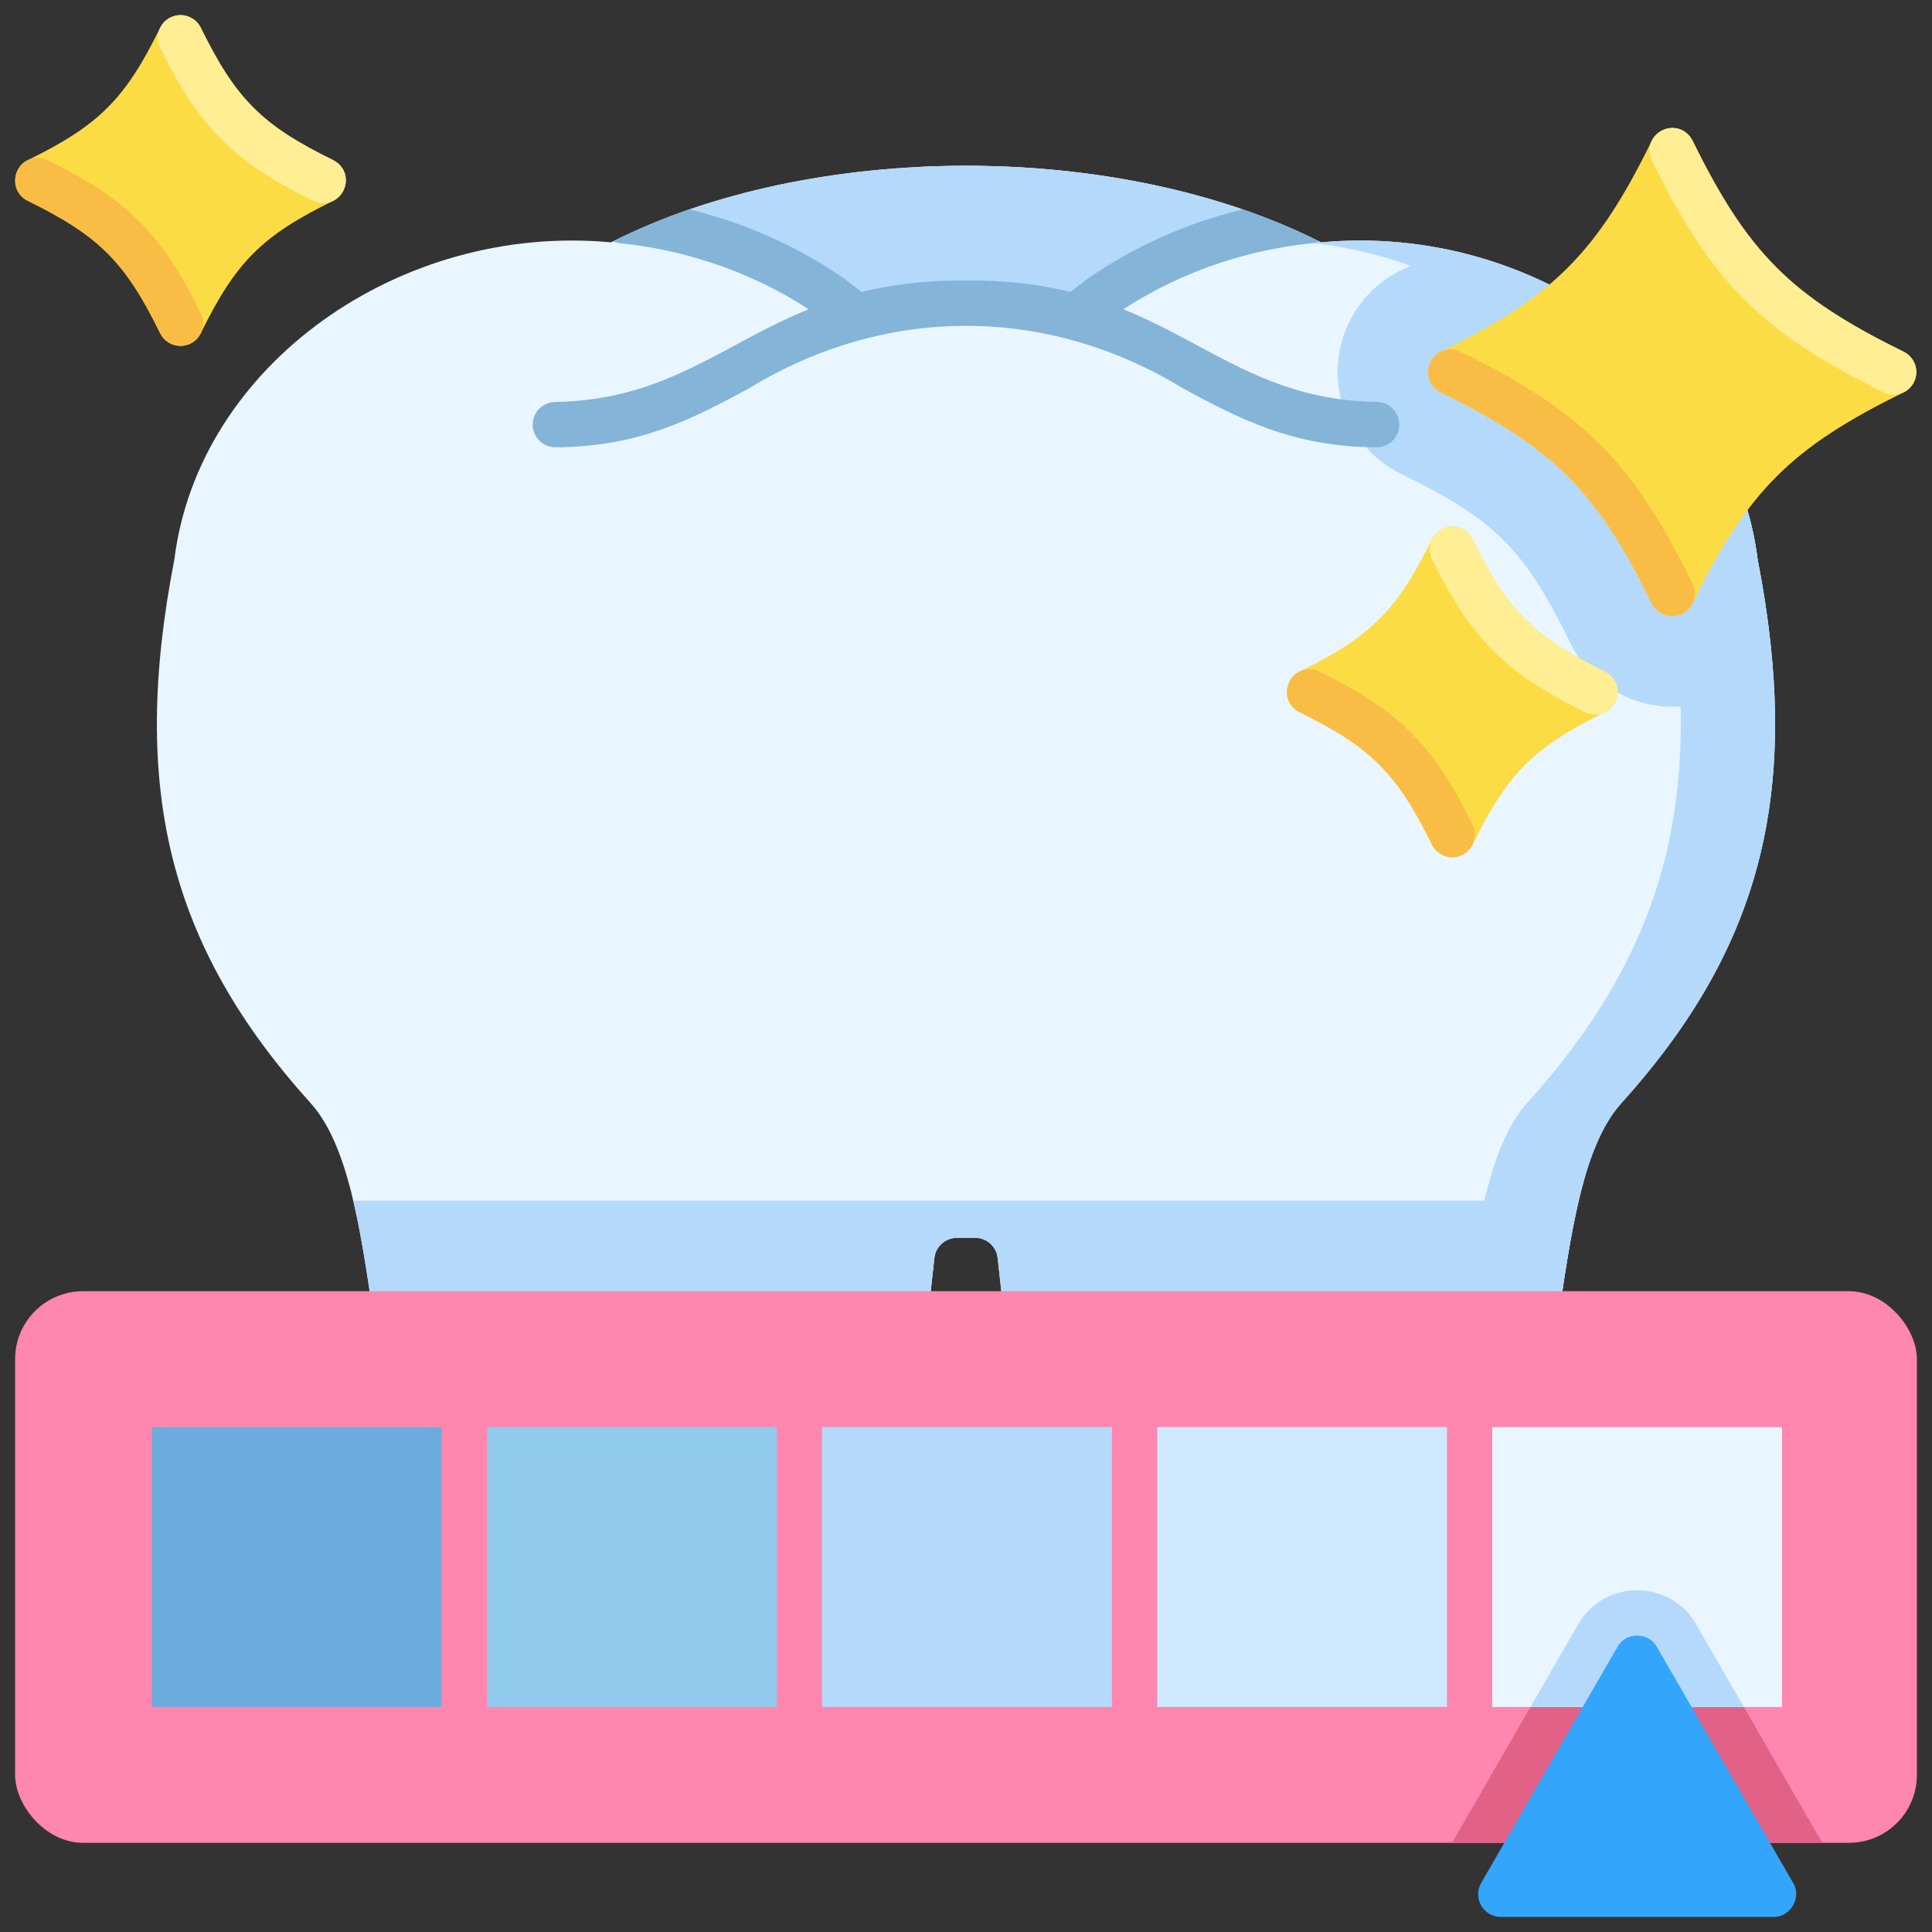 <svg xmlns="http://www.w3.org/2000/svg" id="Layer_5" height="512" viewBox="0 0 512 512" width="512" data-name="Layer 5"><rect x="0" y="0" width="512" height="512" fill="#333333" stroke="none"/><g><g><path d="m465.799 148.319c-6.373-51.436-59.676-89.351-115.717-84.093-53.377-27.069-134.789-27.069-188.166 0-56.031-5.224-109.35 32.634-115.716 84.095-11.829 60.734-1.365 102.462 36.092 143.991 9.968 11.051 13.203 33.058 16.628 56.356 7.562 63.498 27.002 118.451 102.402 126.99 16.127 2.344 32.109-10.251 33.55-26.491 0 0 12.739-115.79 12.739-115.79.335-3.046 2.899-5.343 5.964-5.343h4.848c3.065 0 5.629 2.297 5.964 5.344l12.738 115.79c.884 8.04 4.868 15.231 11.216 20.249 6.351 5.04 14.384 7.245 22.334 6.243 37.939-4.711 64.286-20.634 80.547-48.679 13.854-23.894 18.105-52.805 21.854-78.312 3.425-23.298 6.66-45.305 16.628-56.356 37.458-41.529 47.92-83.258 36.092-143.993z" fill="#e9f6ff"></path><g fill="#b4d9fb"><path d="m228.576 328.035c-3.065 0-5.629 2.297-5.964 5.343 0 0-12.738 115.79-12.739 115.79-1.008 11.363-9.139 20.933-19.454 24.858 3.596.665 7.225 1.21 10.904 1.632 16.127 2.344 32.109-10.251 33.55-26.491 1.369-12.448 2.796-25.413 4.183-38.024 1.124-10.222 2.257-20.515 3.383-30.749 2.739-24.901 5.172-47.016 5.172-47.016.335-3.046 2.899-5.343 5.964-5.343h-25z"></path><path d="m465.799 148.319c-6.373-51.436-59.676-89.351-115.717-84.093-29.992-15.21-68.835-21.872-106.583-19.989 29.432 1.468 58.198 8.13 81.583 19.989 56.041-5.258 109.344 32.657 115.717 84.093 11.828 60.735 1.366 102.463-36.092 143.993-9.968 11.051-13.203 33.058-16.628 56.356-3.75 25.508-8 54.419-21.854 78.312-14.685 25.327-37.599 40.765-69.845 46.989 4.527 1.708 9.427 2.303 14.298 1.689 37.939-4.711 64.286-20.634 80.547-48.679 13.854-23.894 18.105-52.805 21.854-78.312 3.425-23.298 6.66-45.305 16.628-56.356 37.458-41.529 47.92-83.258 36.092-143.993z"></path><path d="m465.799 148.319c-5.128-41.386-40.641-74.013-83.514-82.445-3.24 1.846-6.841 3.721-10.91 5.721-10.277 4.928-16.889 15.499-16.876 27.041.013 11.516 6.627 22.051 16.888 26.961 24.976 12.277 32.539 19.865 44.835 44.914 5.005 10.191 15.576 16.777 26.93 16.777 10.831 0 20.936-6.001 26.191-15.403-.773-7.544-1.948-15.377-3.543-23.566z"></path></g><path d="m224.853 83.491h61.99l48.908-25.618c-48.832-18.955-114.231-18.573-162.391 1.15l51.493 24.469z" fill="#b4d9fb"></path><g fill="#84b4d8"><g><path d="m164.266 64.439c19.136 1.982 37.331 8.641 52.631 19.26l5.998 4.626c6.426 4.629 13.464-4.415 7.329-9.502l-6.115-4.717c-.078-.06-.156-.118-.237-.173-12.314-8.572-26.313-14.81-41.156-18.438-7.084 2.436-13.863 5.259-20.25 8.465.558.246 1.162.412 1.801.479z"></path><path d="m349.534 63.961c-6.386-3.206-13.165-6.029-20.248-8.465-14.94 3.649-29.025 9.938-41.394 18.611l-5.726 4.417c-2.624 2.024-3.11 5.792-1.086 8.416 2.035 2.638 5.813 3.099 8.416 1.086l5.608-4.326c15.3-10.62 33.495-17.278 52.631-19.26.639-.066 1.243-.233 1.8-.479z"></path></g><path d="m364.831 106.524c-43.552-.79-54.878-32.689-108.831-32.171-54.025-.501-65.184 31.353-108.831 32.172-3.314 0-6 2.685-6 5.999s2.687 6 6 6c22.37 0 37.064-7.92 51.274-15.58 36.219-22.14 78.955-22.105 115.114 0 14.21 7.659 28.904 15.579 51.274 15.579 3.313 0 6-2.686 6-6s-2.687-6-6-6z"></path></g></g><path d="m93.618 318.185c2.181 9.253 3.723 19.729 5.304 30.484 7.562 63.498 27.002 118.451 102.402 126.99 16.127 2.344 32.109-10.251 33.55-26.491 0 0 12.739-115.79 12.739-115.79.335-3.046 2.899-5.343 5.964-5.343h4.848c3.065 0 5.629 2.297 5.964 5.344l12.738 115.79c.884 8.04 4.868 15.231 11.216 20.249 6.351 5.04 14.384 7.245 22.334 6.243 37.939-4.711 64.286-20.634 80.547-48.679 13.854-23.894 18.105-52.805 21.854-78.312 1.581-10.754 3.123-21.23 5.304-30.484h-324.764z" fill="#b4d9fb"></path><rect fill="#ff86ae" height="146.181" rx="18" width="503.996" x="4.002" y="342.185"></rect><path d="m418.227 430.493-33.413 57.872h98.105l-33.416-57.877c-3.132-5.587-9.109-9.05-15.642-9.05s-12.506 3.465-15.635 9.055z" fill="#e26187"></path><g><path d="m205.868 452.365h-76.8v-74.181h76.8z" fill="#91caed"></path><path d="m117.068 452.365h-76.798v-74.181h76.799v74.181z" fill="#6cacdd"></path><path d="m294.667 452.365h-76.799v-74.181h76.799z" fill="#b4d9fb"></path><path d="m306.667 378.185h76.8v74.181h-76.8z" fill="#cee9ff"></path><path d="m472.266 452.365h-76.799v-74.181h76.799z" fill="#e9f6ff"></path><path d="m462.134 452.365-12.631-21.877c-3.132-5.587-9.109-9.05-15.642-9.05s-12.506 3.465-15.635 9.055l-12.628 21.872h56.535z" fill="#b4d9fb"></path><path d="m475.202 499-36.14-62.596c-2.162-3.947-8.229-3.963-10.393 0l-36.14 62.596c-1.071 1.856-1.071 4.144 0 6 1.072 1.856 3.053 3 5.196 3h72.279c4.469.135 7.559-5.19 5.196-9z" fill="#33a6fb"></path></g></g><g><g fill="#fcdc45"><path d="m504.49 93.208c-29.813-14.636-41.317-26.14-55.952-55.952-1.009-2.054-3.098-3.356-5.386-3.356s-4.377 1.302-5.386 3.356c-14.635 29.812-26.14 41.316-55.952 55.952-4.405 2.042-4.433 8.728 0 10.772 29.813 14.636 41.317 26.14 55.952 55.953 1.009 2.054 3.098 3.356 5.386 3.356s4.377-1.302 5.386-3.356c14.635-29.812 26.139-41.316 55.952-55.953 2.054-1.008 3.356-3.097 3.356-5.386s-1.302-4.377-3.356-5.386z"></path><path d="m425.333 177.969c-18.916-9.287-25.802-16.173-35.089-35.089-1.008-2.054-3.097-3.356-5.386-3.356s-4.377 1.302-5.386 3.356c-9.287 18.916-16.173 25.803-35.088 35.089-4.411 2.042-4.429 8.728 0 10.771 18.915 9.286 25.802 16.173 35.088 35.088 1.008 2.054 3.097 3.356 5.386 3.356s4.377-1.302 5.386-3.356c9.286-18.916 16.173-25.802 35.089-35.088 2.054-1.008 3.356-3.097 3.356-5.386s-1.302-4.377-3.356-5.386z"></path><path d="m88.305 42.445c-18.916-9.286-25.802-16.172-35.089-35.088-1.008-2.054-3.097-3.356-5.386-3.356s-4.377 1.302-5.386 3.356c-9.287 18.916-16.173 25.803-35.088 35.088-4.411 2.043-4.429 8.728 0 10.772 18.915 9.286 25.802 16.172 35.088 35.088 1.008 2.054 3.097 3.356 5.386 3.356s4.377-1.302 5.386-3.356c9.286-18.916 16.173-25.802 35.089-35.088 2.054-1.009 3.356-3.098 3.356-5.386s-1.302-4.377-3.356-5.386z"></path></g><g><path d="m504.49 93.207c-29.813-14.635-41.317-26.14-55.952-55.952-3.719-6.987-14.032-1.987-10.772 5.288 15.88 32.349 29.086 45.555 61.436 61.435 2.909 1.448 6.565.263 8.03-2.742 1.46-2.975.233-6.57-2.742-8.03z" fill="#ffee93"></path><path d="m387.101 93.208c-7.226-3.251-12.311 7.009-5.288 10.772 29.813 14.636 41.317 26.14 55.952 55.953 1.466 3.004 5.121 4.19 8.03 2.742 2.975-1.46 4.202-5.055 2.742-8.03-15.88-32.349-29.086-45.555-61.436-61.436z" fill="#f9bd46"></path><path d="m425.333 177.969c-18.916-9.287-25.802-16.173-35.089-35.089-1.459-2.975-5.055-4.202-8.03-2.742s-4.202 5.056-2.742 8.03c10.363 21.109 19.463 30.209 40.572 40.572 7.203 3.255 12.324-6.995 5.288-10.771z" fill="#ffee93"></path><path d="m349.672 177.969c-7.235-3.252-12.305 7.016-5.288 10.772 18.915 9.286 25.802 16.173 35.088 35.088 1.465 3.004 5.121 4.19 8.03 2.742 2.975-1.46 4.202-5.055 2.742-8.03-10.362-21.109-19.463-30.209-40.572-40.572z" fill="#f9bd46"></path><path d="m88.305 42.445c-18.916-9.286-25.802-16.172-35.089-35.088-1.46-2.975-5.055-4.203-8.03-2.742-2.975 1.46-4.202 5.055-2.742 8.03 10.363 21.109 19.463 30.209 40.572 40.573 7.204 3.254 12.324-6.995 5.288-10.772z" fill="#ffee93"></path><path d="m12.644 42.445c-7.235-3.253-12.305 7.017-5.288 10.772 18.915 9.286 25.802 16.173 35.088 35.088 1.465 3.004 5.121 4.19 8.03 2.742 2.975-1.46 4.202-5.055 2.742-8.03-10.362-21.109-19.463-30.209-40.572-40.572z" fill="#f9bd46"></path></g></g></svg>